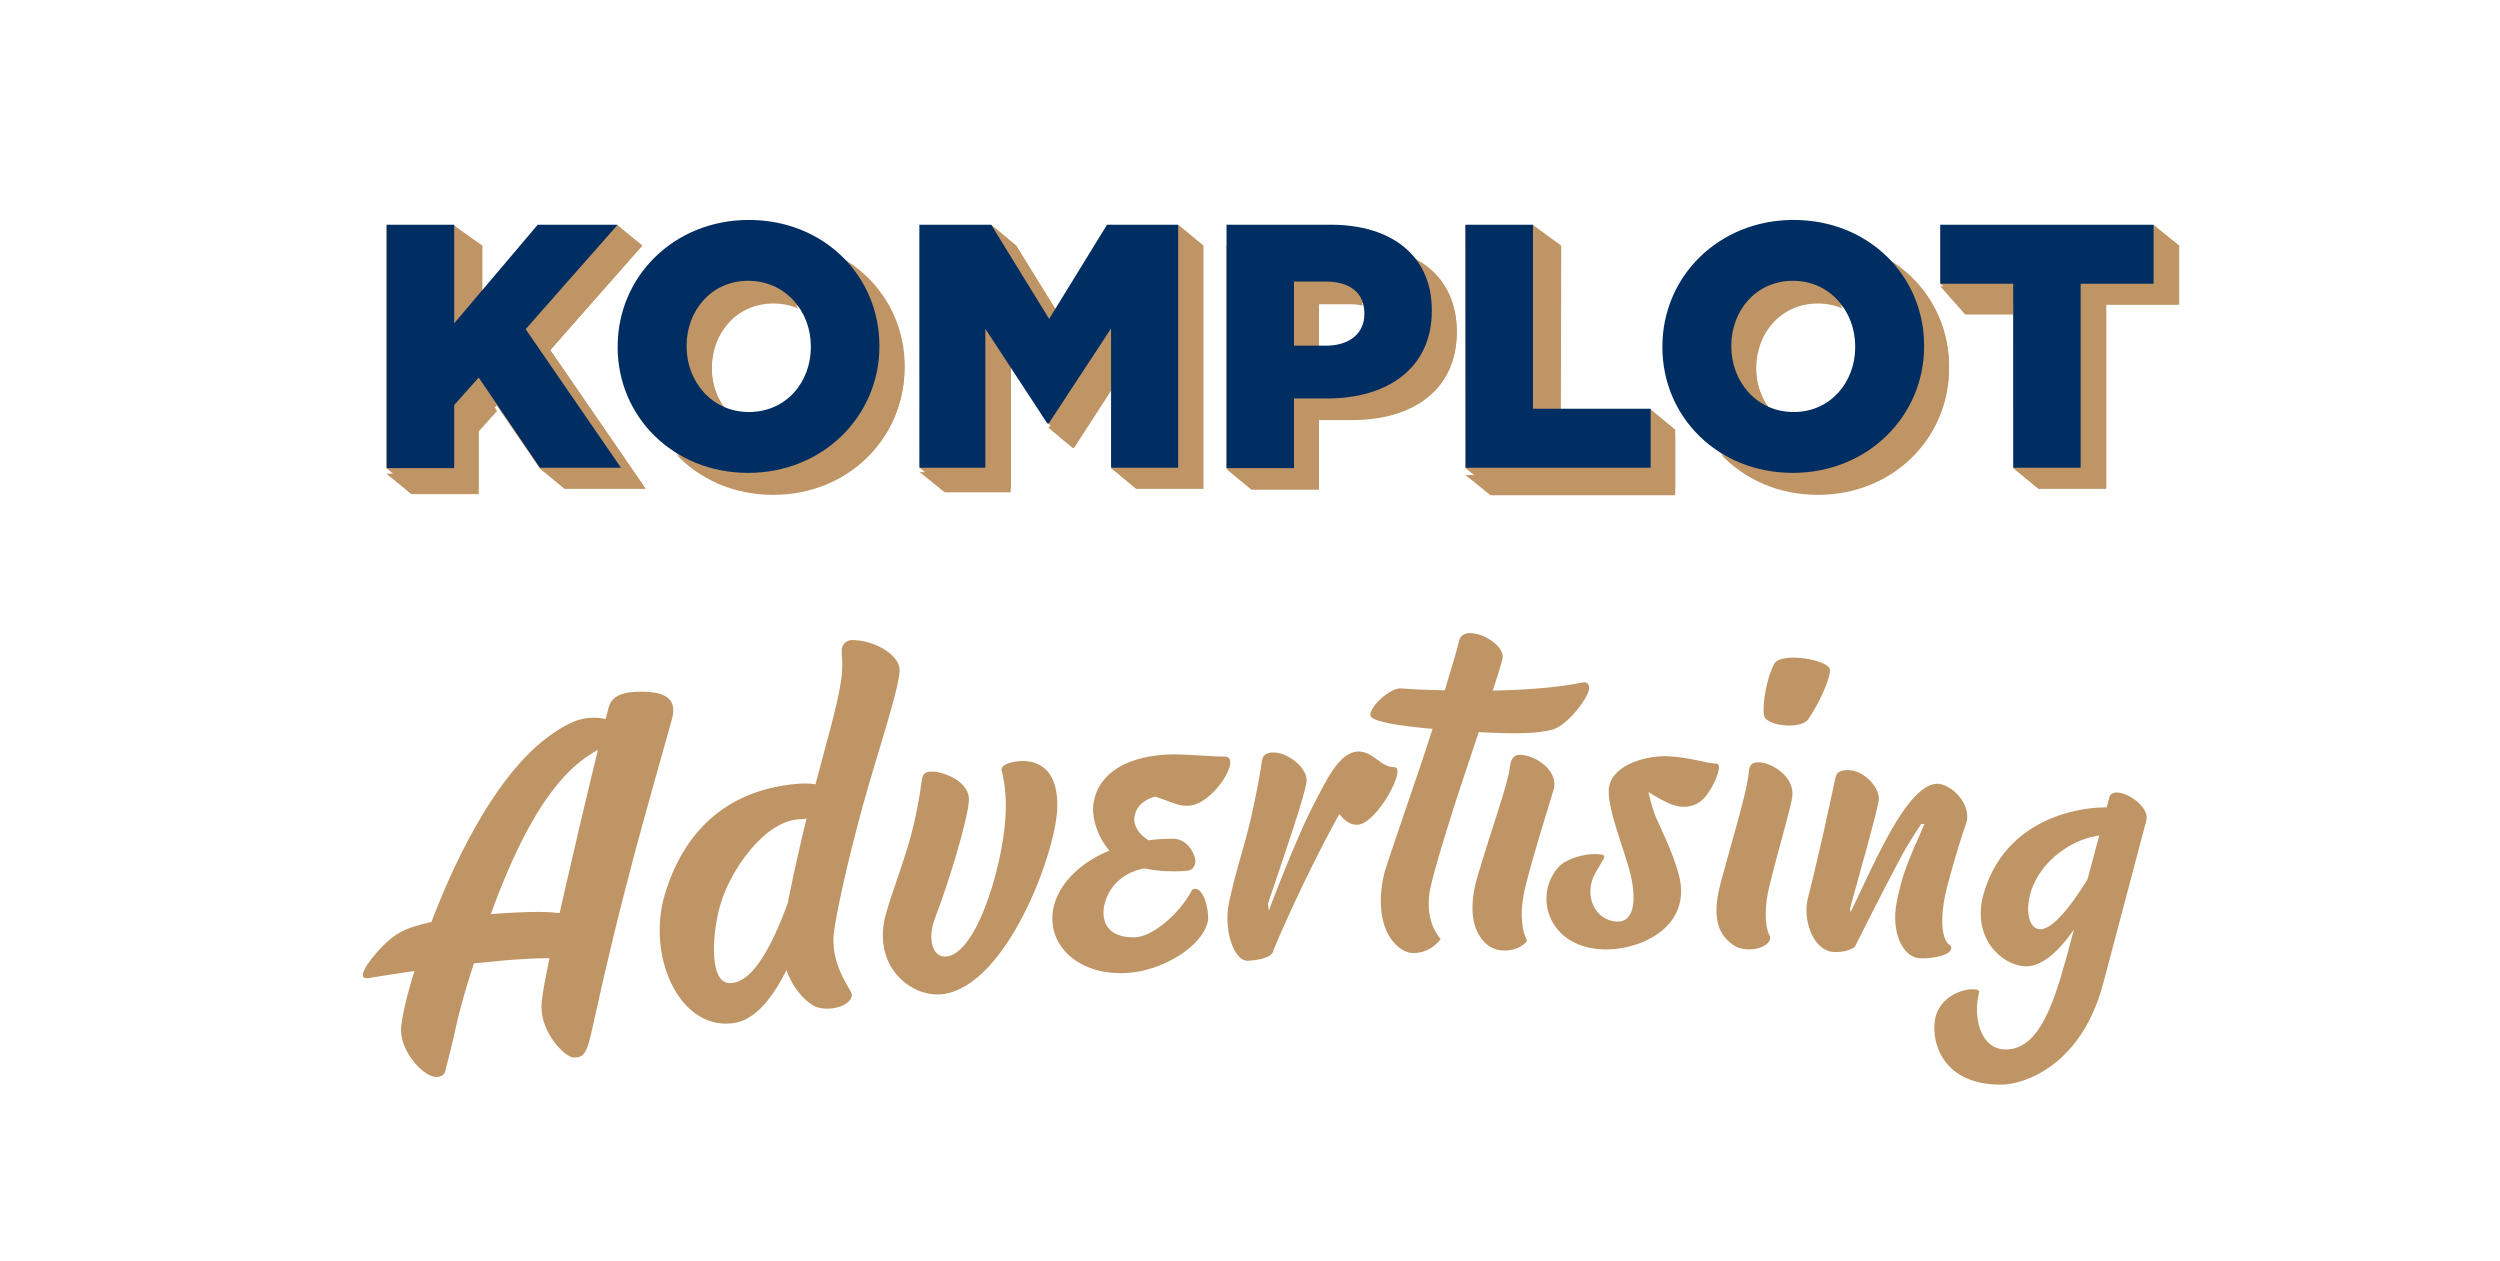 <?xml version="1.0" encoding="utf-8"?>
<!-- Generator: Adobe Illustrator 25.4.1, SVG Export Plug-In . SVG Version: 6.00 Build 0)  -->
<svg version="1.1" id="Layer_1" xmlns="http://www.w3.org/2000/svg" xmlns:xlink="http://www.w3.org/1999/xlink" x="0px" y="0px"
	 viewBox="0 0 682 344" style="enable-background:new 0 0 682 344;" xml:space="preserve">
<style type="text/css">
	.st0{fill:#BF9565;}
	.st1{fill:#002D62;}
</style>
<path class="st0" d="M230.8,71.5c5.7,6.1,9.1,14.2,9.1,23.2v0.2c0,19-15.3,34.5-35.8,34.5c-7.4,0-14.1-2-19.7-5.5
	c6.4,6.8,15.7,11.1,26.5,11.1c20.5,0,35.8-15.4,35.8-34.5v-0.2C246.7,88.2,240.6,77.6,230.8,71.5"/>
<polygon class="st0" points="123.8,88.3 131.6,80.3 131.6,67 123.8,61.5 "/>
<path class="st0" d="M197.6,111.6c-2.2-3.1-3.4-6.9-3.4-10.9v-0.2c0-9.6,6.7-17.7,16.8-17.7c2.5,0,4.8,0.5,6.8,1.4
	c-3-4.2-7.8-7-13.6-7c-10,0-16.8,8.2-16.8,17.7v0.2C187.4,102.3,191.3,108.8,197.6,111.6"/>
<path class="st0" d="M482.5,111.6c-2.2-3.1-3.4-6.9-3.4-10.9v-0.2c0-9.6,6.7-17.7,16.8-17.7c2.5,0,4.8,0.5,6.8,1.4
	c-3-4.2-7.8-7-13.6-7c-10,0-16.8,8.2-16.8,17.7v0.2C472.3,102.3,476.3,108.8,482.5,111.6"/>
<path class="st0" d="M359.8,83h8.6c1.2,0,2.4,0.1,3.4,0.4c-1.1-3.9-4.8-5.9-10.2-5.9H353v17.5h6.8V83z"/>
<path class="st0" d="M515.8,71.5c5.7,6.1,9.1,14.2,9.1,23.2v0.2c0,19.1-15.4,34.5-35.8,34.5c-7.4,0-14.2-2-19.7-5.5
	c6.4,6.8,15.7,11.1,26.5,11.1c20.5,0,35.8-15.4,35.8-34.5v-0.2C531.7,88.2,525.5,77.6,515.8,71.5"/>
<polygon class="st0" points="450.3,129.6 399.8,129.6 406.6,135.1 457,135.1 457,119 450.3,113.5 "/>
<polyline class="st0" points="549.2,78.1 529.3,78.1 536.1,85.8 549.2,85.8 "/>
<polygon class="st0" points="587.5,61.4 587.5,77.5 567.6,77.5 567.6,127.7 549.2,127.7 556,133.3 574.4,133.3 574.4,83.1 
	594.3,83.1 594.3,67 "/>
<polygon class="st0" points="303.1,90.7 286.2,116.6 285.9,116.6 292.6,122.2 293,122.2 303.1,106.6 "/>
<path class="st0" d="M386,70.9c2.9,3.7,4.6,8.5,4.6,14.1v0.2c0,15.6-12,23.9-28.5,23.9H353V128h-18.4l6.8,5.6h18.4v-19h9.1
	c16.5,0,28.5-8.2,28.5-23.9v-0.2C397.4,81.5,393.2,74.7,386,70.9"/>
<polygon class="st0" points="321.4,61.4 321.4,127.7 303.1,127.7 309.9,133.3 328.2,133.3 328.2,67 "/>
<polygon class="st0" points="268.9,128.8 251,128.8 250.9,128.8 257.7,134.3 275.7,134.3 275.7,101.2 268.9,90.9 "/>
<polygon class="st0" points="277.2,67 270.4,61.4 270.4,61.4 270.4,61.4 270.4,61.4 286.2,87 287.9,84.3 "/>
<polyline class="st0" points="418.1,61.4 418.1,111.6 425.8,111.6 425.9,67 418.2,61.4 "/>
<polygon class="st0" points="135.6,112.1 135.6,112.1 130.6,104.6 123.8,112.1 123.8,129.2 105.4,129.2 112.2,134.8 123.6,134.8 
	130.6,134.8 130.6,117.7 135.6,112.1 "/>
<polygon class="st0" points="150.1,95.5 175.2,67 168.4,61.4 168.4,61.4 143.3,89.9 169.3,127.7 147.2,127.7 147.2,127.7 
	147.2,127.7 147.2,127.7 154,133.3 176.1,133.3 "/>
<path class="st0" d="M587.5,61.4h-58.1l0,16.1l6.8,5.6h13.1l0.1,44.6l6.8,5.6h18.4V83.1h19.9V67L587.5,61.4z M512.9,100.1
	c0-9.6-6.9-17.9-17.1-17.9c-10,0-16.8,8.1-16.8,17.7v0.2c0,9.6,6.9,17.9,17,17.9c10.1,0,16.9-8.2,16.9-17.7V100.1z M531.7,99.9v0.2
	c0,19-15.3,34.5-35.8,34.5c-20.5,0-35.6-15.3-35.6-34.3v-0.2c0-19,15.3-34.5,35.8-34.5C516.5,65.6,531.7,80.9,531.7,99.9
	 M424.9,111.6V67l-6.7-5.6h-18.5l0.1,66.3l6.8,5.6H457v-16.1l-6.8-5.6H424.9z M379,91.1c0-5.7-4-8.7-10.6-8.7h-8.6v17.5h8.7
	c6.5,0,10.5-3.4,10.5-8.6V91.1z M397.4,90.3v0.2c0,15.6-12,23.9-28.5,23.9h-9.1v18.9h-18.4l-6.8-5.6l0-8.9V67h35.2
	C386.6,67,397.4,75.6,397.4,90.3 M308.8,61.4L293,92.6L277.2,67l-6.7-5.6h-19.5v66.3l6.8,5.6h18V100l10,15.4l6.8,5.7h0.4l17-25.9
	v28.7l-6.8,3.8l6.8,5.6h18.3V67l-6.8-5.6H308.8z M228,100.1c0-9.6-6.9-17.9-17.1-17.9c-10,0-16.8,8.1-16.8,17.7v0.2
	c0,9.6,6.9,17.9,17,17.9c10.1,0,16.9-8.2,16.9-17.7V100.1z M246.8,99.9v0.2c0,19-15.3,34.5-35.8,34.5c-20.5,0-35.6-15.3-35.6-34.3
	v-0.2c0-19,15.3-34.5,35.8-34.5C231.6,65.6,246.8,80.9,246.8,99.9 M150.1,95.5l26,37.8H154l-6.8-5.6l-11.7-17.1l-5,5.5v17.2h-7
	h-11.3l-6.8-5.6l0-66.3h18.4l6.8,5.6v26.9L153.4,67l15-5.5l6.8,5.5L150.1,95.5z"/>
<path class="st1" d="M549.2,77.4h-19.9V61.3h58.2v16.1h-19.9v50.2h-18.4V77.4z M506.1,94.7v-0.2c0-9.6-6.9-17.9-17-17.9
	c-10,0-16.8,8.1-16.8,17.7v0.2c0,9.6,6.9,17.9,17,17.9C499.4,112.4,506.1,104.2,506.1,94.7 M453.5,94.7v-0.2
	c0-19,15.3-34.5,35.8-34.5c20.5,0,35.6,15.3,35.6,34.3v0.2c0,19-15.4,34.5-35.8,34.5C468.6,129,453.5,113.7,453.5,94.7 M399.8,61.3
	h18.4v50.2h32.1v16.1h-50.5V61.3z M361.7,94.3c6.5,0,10.5-3.4,10.5-8.6v-0.2c0-5.7-4-8.7-10.6-8.7H353v17.5H361.7z M334.6,61.3H363
	c16.8,0,27.6,8.6,27.6,23.3v0.2c0,15.6-12,23.9-28.5,23.9H353v19h-18.4V61.3z M251,61.3h19.4L286.2,87L302,61.3h19.4v66.3h-18.3
	V89.6l-17,25.9h-0.4l-16.9-25.8v37.9h-18V61.3z M221.2,94.7v-0.2c0-9.6-6.9-17.9-17.1-17.9c-10,0-16.8,8.1-16.8,17.7v0.2
	c0,9.6,6.9,17.9,17,17.9C214.5,112.4,221.2,104.2,221.2,94.7 M168.5,94.7v-0.2c0-19,15.3-34.5,35.8-34.5c20.5,0,35.6,15.3,35.6,34.3
	v0.2c0,19-15.4,34.5-35.8,34.5C183.7,129,168.5,113.7,168.5,94.7 M105.5,61.3h18.4v26.9l22.8-26.9h21.8l-25.1,28.5l26,37.8h-22.1
	L130.6,103l-6.7,7.5v17.2h-18.4V61.3z"/>
<path class="st0" d="M161.8,195.8c-2.7,0-5.5,0.6-10.7,4.1c-14.5,9.7-26,32.1-33.6,52.1c-5.9,15.7-8.1,25.8-8.1,29
	c0,6.1,6.2,12.8,9.6,12.8c2.1,0,2.5-1.3,2.6-2.2c0.5-2,1.3-4.7,2.7-11.1c1.4-6.5,4-15.2,8.1-26.9c13.1-38,25-47.4,35.2-51
	C170.7,197.8,166.6,195.7,161.8,195.8 M144.3,248.8c-9.7,0.3-20.4,1.3-27.4,2.9c-6.5,1.5-9,2.9-12.4,6.3c-4.7,4.8-7.5,9.5-3.8,8.8
	c4.8-0.8,25.8-4.2,42.5-5.2c8-0.5,15,0,18.8,0.9l1.1-11.4C158.8,249.8,151.9,248.5,144.3,248.8 M175.5,188.7
	c-5.1-0.1-8.5,0.9-9.4,4.1c-0.7,2.4-3.8,14.9-7.6,31c-3.8,16.7-10.8,45.1-10.8,50.8c0,7.5,6.6,13.9,8.8,13.9c2.9,0,3.6-1.2,5.1-8
	c8-36.7,14.2-57.4,21.7-84.3C184.8,190.8,181.7,188.8,175.5,188.7 M217.9,213.8c-21.9,1.7-32.6,15.7-36.9,31.5
	c-4.3,17.1,5.2,36.4,19.7,33.7c8.1-1.5,15.8-14.4,20.1-32.4l-5.4-1.6c-5.6,15.7-10.9,23.2-16.3,23.2c-5.4,0-5-11.9-2.9-20.3
	c2.7-10.6,12.8-24.4,22.2-24.4c2.7,0,8.1-2.7,9.1-5.3C228.7,214.8,222.8,213.4,217.9,213.8 M232.5,174.6c-1.7,0-3,1.3-2.9,3.2
	c0.2,2.2,0.3,5.2-0.2,8.1c-1,6.8-3.8,16.1-8.1,32.4c-3.3,12.6-7.5,32-8,37.9c-0.5,9.5,5.2,16.4,8.9,18.3c3.8,1.7,10.2,0,10.2-3.2
	c0-1.1-5.6-7.4-5-16.1c0.5-5.2,3.8-20.2,8-35.5c4.4-15.7,9.5-30.6,10-36.4C245.9,178.7,238.4,174.6,232.5,174.6 M278.7,207.6
	c-1.9,0.1-5.4,0.6-5.5,2.4c0.3,1.1,1.2,4.9,1.2,10c0,13.4-7.3,39.4-15.9,40.9c-4.2,0.7-5.6-4.9-3.4-10.5c3.5-9.1,8.7-25.9,9.2-31.8
	c0.5-5.3-6.7-8-9.8-8.1c-2.1-0.1-2.8,0.5-3.1,2.7c-0.3,2.7-1.1,7.2-2.1,11.6c-1.9,8.3-5.7,17.7-7.5,24.1
	c-4.3,14.5,6.7,23.4,15.4,22.3c17.3-2.2,30.7-38.1,31.2-50.5C288.8,211.2,284.5,207.5,278.7,207.6 M320,228.8
	c-17.5,0-29.3,8.4-32.2,17.3c-3.4,10.6,5.5,20.3,20,19.3c9.1-0.6,20.1-7,21.7-14c0.4-1.8-0.5-7.6-2.8-8.8c-0.3-0.1-1.1-0.3-1.5,0.2
	c-3.6,6.8-11,12.8-15.6,12.9c-8.4,0.2-9.4-5.5-8.1-9.7c1.2-4.1,5-9.1,13.9-9.5l-10.6-1.8c9.8,4,18.3,2.9,19.3,2.8
	c1.6-0.2,2.1-1.9,2-2.8C325.7,232,323.4,228.8,320,228.8 M320.3,205.8c-8.6,0-19.2,2.7-21.7,11.9c-1.8,6.4,2.7,15.4,8.9,18l10.5-4.7
	c-5.6-1.1-9.1-4.8-8.5-8.3c0.6-3.1,2.9-4.6,5.6-5.4c4.6,1.5,6.4,2.7,9.2,2.5c6.8-0.4,14.7-13.4,9.8-13.4
	C330.6,206.4,324.6,205.8,320.3,205.8 M347.9,205.3c-1.7-0.1-3.4,0.1-3.7,2.5c-0.1,1.3-1.4,9-3.3,16.9c-1.8,7.4-3.6,12.2-5.6,21.4
	c-1.6,7.3,1.2,16.2,5.2,16c4.8-0.3,7.1-1.6,6.9-3.2l-1.5-12.4c5.7-16.8,9.8-28.9,10.5-33C357,209.6,351.5,205.5,347.9,205.3
	 M370.5,205c-5.3,0.2-8.8,8.1-12.6,15.4c-3,5.8-8.5,19.2-12.4,29.7l1.8,9.3c6.3-15,16.2-35,21.9-43.7l-8.4,1.2
	c3.7,2.6,5.1,8.2,9.5,8.1c5.3-0.2,13.6-15.7,10.1-15.7c-2,0-3.5-1.2-5-2.3C374,206,372.5,205,370.5,205 M401.3,172.7
	c-1.5-0.1-2.9,0.6-3.2,1.9c-0.8,3.6-5.6,19.4-10.6,34.3c-4.8,14.2-9.5,27.7-9.8,29.1c-1.9,7.6-1,14,1.6,17.9
	c1.8,2.6,4.1,4.1,6.2,4.1c3.2,0,5.9-1.6,7.5-3.8c-2.7-3.2-3.9-8-2.9-13.4c0.9-4.8,5.5-19.7,8.6-29c4.4-13.4,10.7-31.2,11.2-34.3
	C410.4,176.7,405.6,173,401.3,172.7 M414.8,205.9c-1.8-0.1-2.7,1.2-2.9,3.3c-0.4,4.4-5.3,17.7-9,30.5c-1.9,6.7-1.5,12.3,0.8,15.7
	c1.6,2.5,3.7,3.9,6.8,3.9c2.4,0,5-1,6.1-2.7c-1.9-3.5-1.8-9.1-0.6-14.2c2.6-10.5,6.5-22.4,7.8-26.9
	C425.3,210.6,419.5,206.2,414.8,205.9 M431.6,186.2c-6,1.3-17.8,2.5-34.2,2.2c-4.2-0.1-10.4-0.2-15.2-0.6c-2.4-0.2-6.7,3.3-8,5.9
	c-0.5,1-0.5,1.8,0.2,2.2c3,1.9,15.9,3.1,28.6,3.8c11,0.6,16.1,0.4,20.3-0.6c3.4-0.8,8.4-6.4,10-10.3
	C433.8,187.2,433.4,185.8,431.6,186.2 M454.9,206.3c-5.4-0.2-14.5,2-15.9,8.1c-1.1,5.1,4.3,17.7,5.8,24.1c1.7,7.2,0.9,12.9-3.4,12.9
	c-6.2,0-9.7-7.1-6.1-13.4l2.1-3.6c0.7-1.2-0.2-1.3-1.7-1.4c-3.5-0.2-8.4,1.3-10.4,3.4c-7.3,7.8-3,22.9,13.4,22.6
	c9.7-0.2,22.9-6.6,19.3-20.3c-1.5-5.6-4-10.7-6.1-15.4c-1.3-2.9-1.8-5.7-2.5-8.4l-3.9-1.3c5.1,2.8,9.7,6.5,13.8,6.5
	c2.4,0,4.7-0.9,6.5-3.5c2.6-3.7,4.1-8.3,2.4-8.3C465.6,208.3,461.3,206.6,454.9,206.3 M480.4,208c-2.2-0.2-3.1,0.4-3.3,2.4
	c-0.5,5.6-3.9,16.4-7.5,29.7c-2.3,8.3-1.7,13.5,2.2,16.9c1.8,1.6,3.5,2,5.6,2c2.7,0,6.4-1.7,5.3-3.9c-1.4-2.7-1.3-8.4,0-13.4
	c2.5-10.2,5.6-20.5,6.2-24.1C489.8,212.2,483.9,208.4,480.4,208 M504.4,210.1c-2.4-0.1-3.4,0.6-3.7,2.1c-1.5,7-4.1,19.4-7.5,32.8
	c-1.6,6.4,1.8,14.6,7.1,14.7c2.5,0.1,4.1-0.4,5.6-1.3l-1.2-10.6c4.3-15.6,6.8-24.3,7.8-29.3C513.1,215.1,508.6,210.2,504.4,210.1
	 M528.5,213.8c-4,0-8.5,5.5-12.7,12.9c-5,8.8-9.7,20.1-13.1,26.4l3.2,5.4c2-4,6.4-12.8,12.2-23.8c1.8-3.5,3.9-6.7,6-9.9h0.9
	c-5,11.3-6,13.6-7.6,21.4c-1.5,7.7,1.4,14.8,6.2,15.2c3,0.2,8.5-0.6,8.7-2.7c0.1-0.8-0.7-1-1.1-1.5c-1.9-2.6-1.7-8.9,0-15.4
	c1.7-6.3,3.6-12.9,5.1-16.9C538.2,219.4,532.2,213.8,528.5,213.8 M575.4,217.6c-0.2,0.8-6.9,26.1-11.8,44
	c-3.9,14.2-8,24.7-16.5,24.7c-6.7,0-9-8.6-7.2-15.6c0.2-0.7-1-0.9-2.7-0.8c-3.7,0.5-8,2.9-9.2,7.6c-1.3,5.2,0.7,18.4,17.9,18.4
	c5.9,0,21.7-4.8,27.8-27.4l11.8-44.6C586.8,219.2,576.4,213.5,575.4,217.6 M484,181.1c-1.8,3.3-3.3,10.4-2.8,14
	c0.4,3,10.1,4,12.1,1.1c2.8-4.1,5.9-10.6,5.9-13.4C499.3,180,485.9,177.7,484,181.1 M580.2,220.8c-5.8-1.7-32.2-1-39.1,23.1
	c-3.3,11.9,4.9,19.4,11.3,19.7c8.1,0.4,15.8-13.2,20.1-21.3l-2.2-3.8c-2.6,4.4-9.3,15-13.7,15c-3.4,0-4.4-6-2-11.8
	c3.3-8.1,12.6-14.1,20.6-13.9L580.2,220.8z"/>
</svg>
